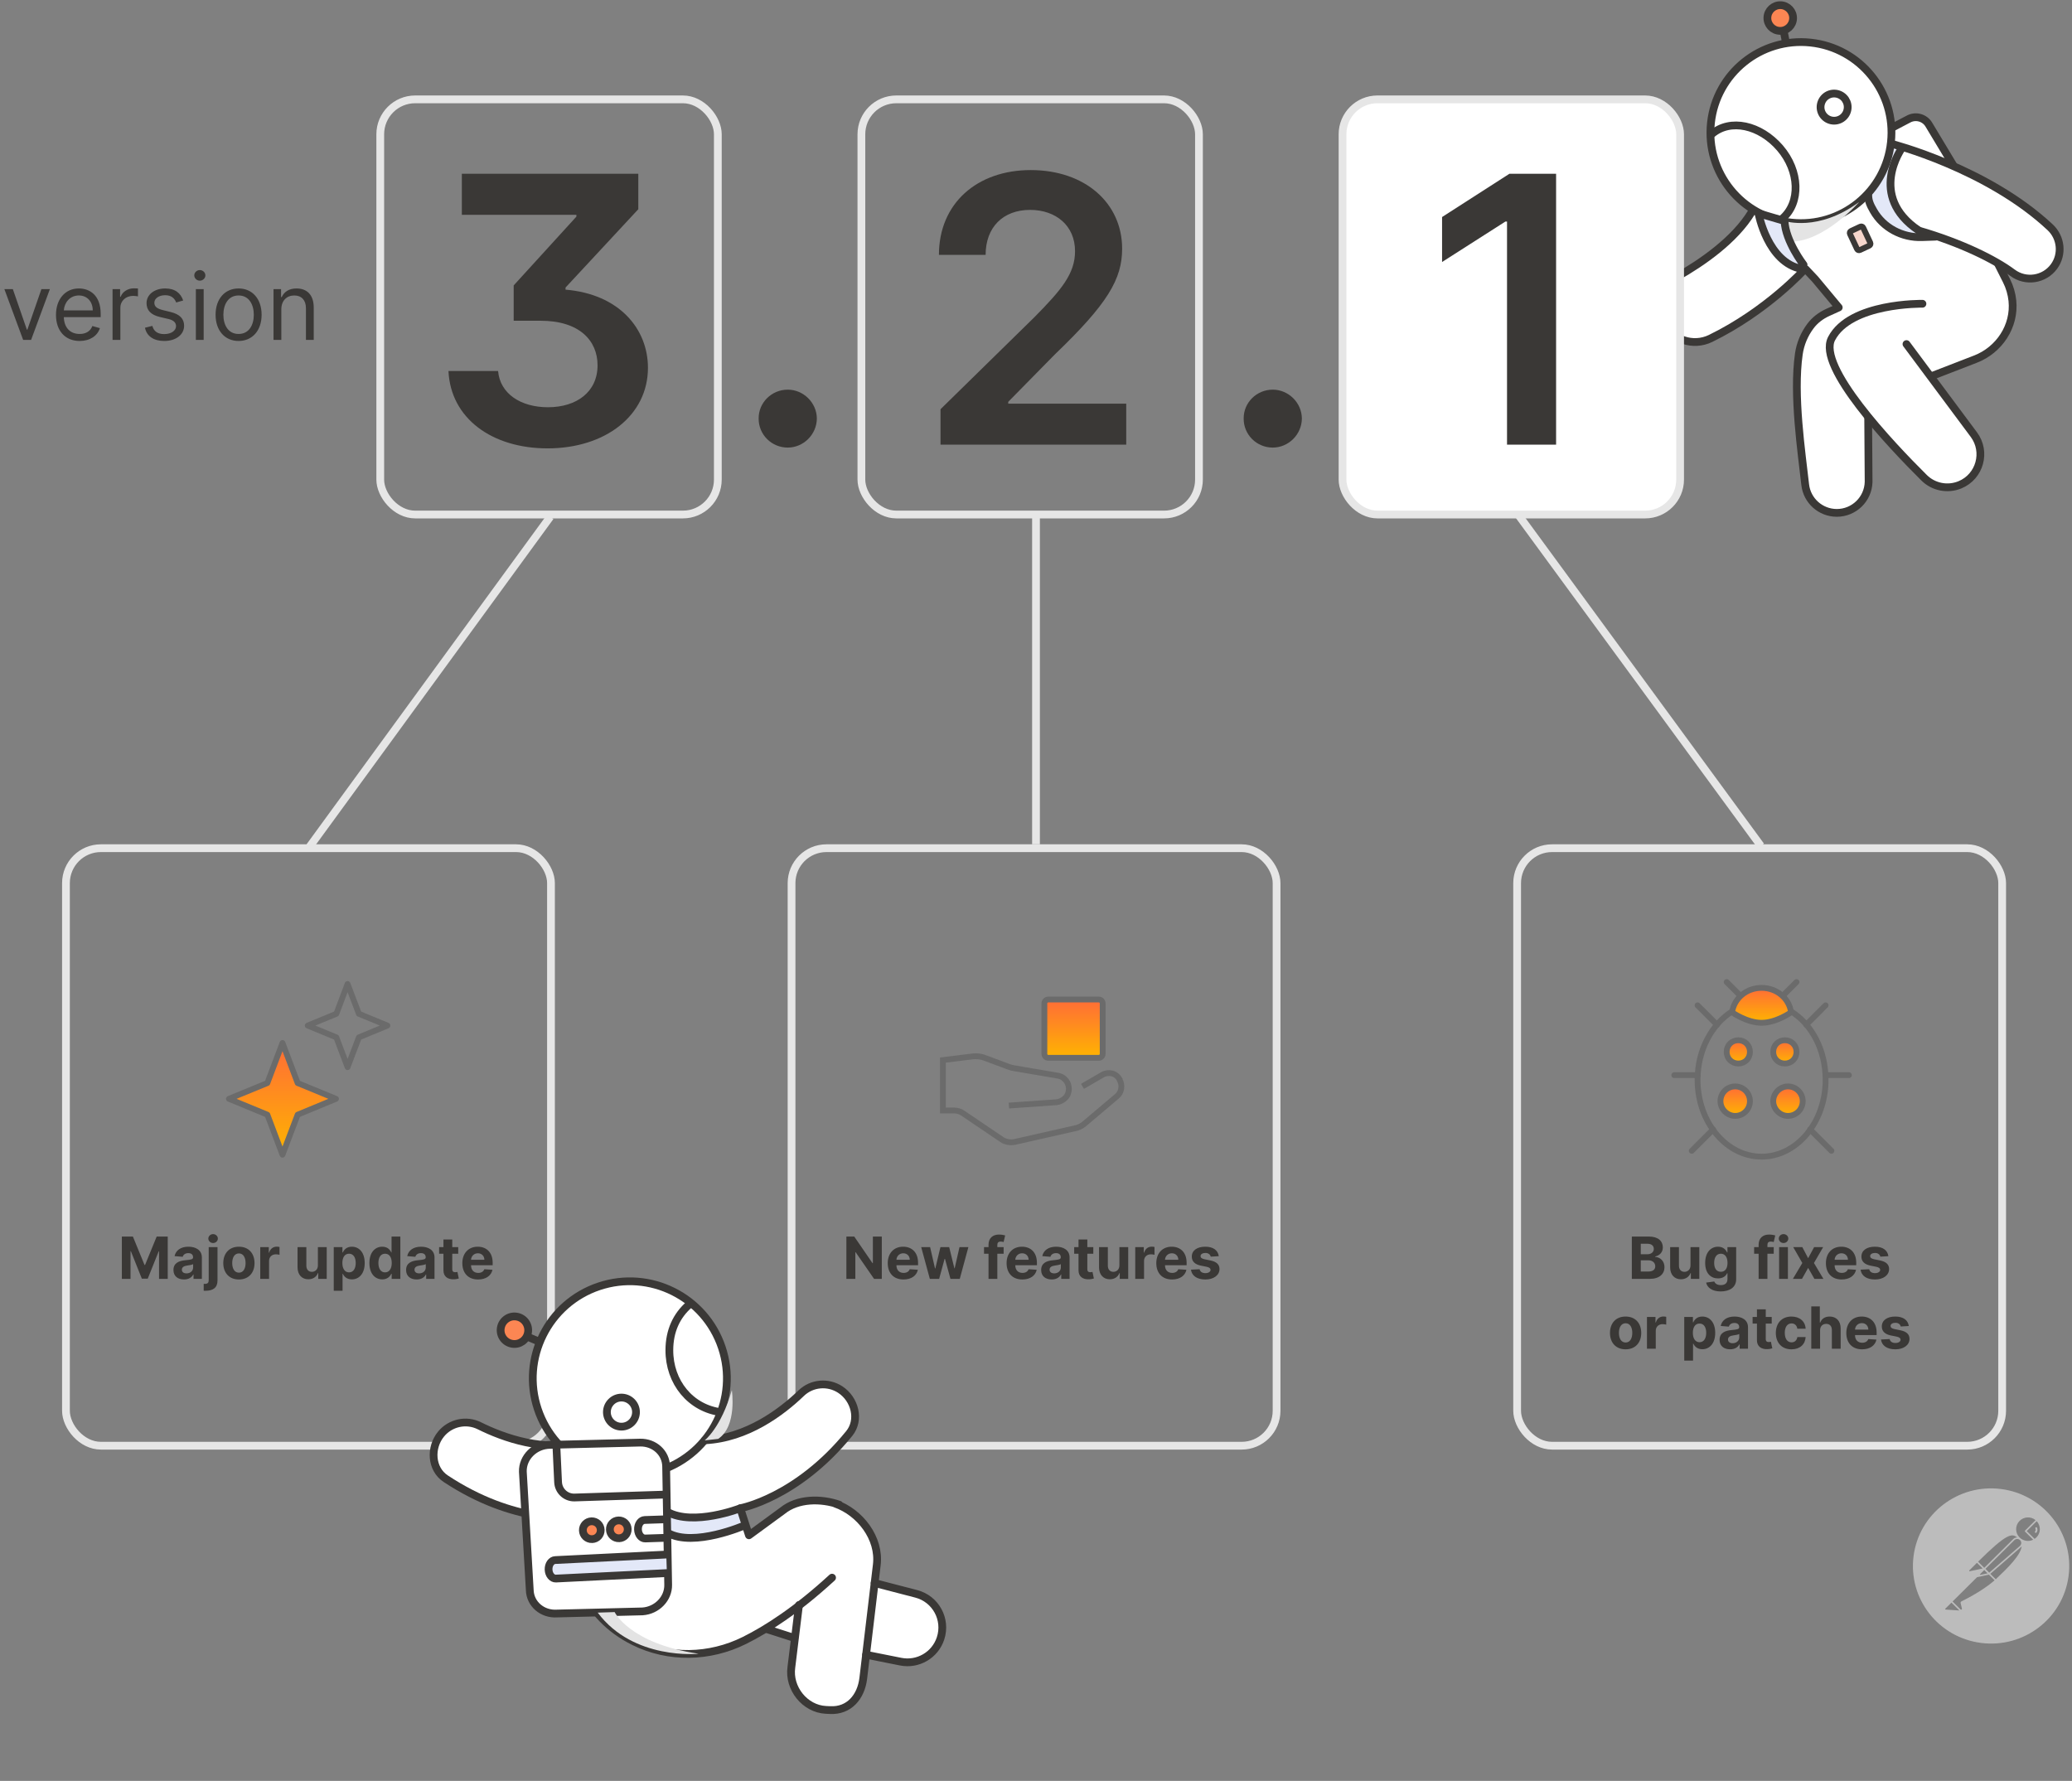 <svg width="534" height="459" viewBox="0 0 534 459" fill="none" xmlns="http://www.w3.org/2000/svg">
<rect x="0" y="0" width="534" height="459" fill="#808080" stroke="none"/>
<rect x="98" y="25.608" width="87" height="107" rx="9" stroke="#E6E6E6" stroke-width="2"/>
<rect x="222" y="25.608" width="87" height="107" rx="9" stroke="#E6E6E6" stroke-width="2"/>
<line x1="267" y1="132.608" x2="267" y2="217.608" stroke="#E6E6E6" stroke-width="2"/>
<line x1="141.808" y1="133.197" x2="79.808" y2="218.197" stroke="#E6E6E6" stroke-width="2"/>
<line x1="390.807" y1="132.017" x2="453.807" y2="218.017" stroke="#E6E6E6" stroke-width="2"/>
<rect x="391" y="218.608" width="125" height="154" rx="9" stroke="#E6E6E6" stroke-width="2"/>
<path d="M420.559 329.608V318.699H424.927C427.335 318.699 428.549 319.86 428.549 321.495C428.549 322.779 427.713 323.583 426.578 323.839V323.946C427.819 324.004 428.975 324.979 428.975 326.593C428.975 328.329 427.67 329.608 425.22 329.608H420.559ZM422.865 327.722H424.746C426.035 327.722 426.594 327.184 426.594 326.364C426.594 325.464 425.907 324.824 424.799 324.824H422.865V327.722ZM422.865 323.264H424.575C425.518 323.264 426.221 322.742 426.221 321.879C426.221 321.09 425.641 320.563 424.618 320.563H422.865V323.264ZM435.68 326.124V321.426H437.949V329.608H435.771V328.122H435.686C435.318 329.08 434.434 329.714 433.203 329.714C431.557 329.714 430.439 328.548 430.433 326.635V321.426H432.703V326.231C432.708 327.195 433.262 327.797 434.119 327.797C434.934 327.797 435.686 327.221 435.68 326.124ZM443.451 332.846C441.245 332.846 439.983 331.856 439.711 330.567L441.81 330.284C441.996 330.78 442.502 331.216 443.504 331.216C444.489 331.216 445.208 330.78 445.208 329.656V328.159H445.112C444.814 328.835 444.084 329.491 442.779 329.491C440.936 329.491 439.461 328.223 439.461 325.501C439.461 322.715 440.979 321.319 442.774 321.319C444.143 321.319 444.809 322.134 445.112 322.8H445.198V321.426H447.451V329.688C447.451 331.781 445.789 332.846 443.451 332.846ZM443.498 327.786C444.59 327.786 445.219 326.934 445.219 325.49C445.219 324.057 444.601 323.125 443.498 323.125C442.375 323.125 441.778 324.1 441.778 325.49C441.778 326.902 442.385 327.786 443.498 327.786ZM457.128 321.426V323.131H455.504V329.608H453.234V323.131H452.078V321.426H453.234V320.835C453.234 319.056 454.38 318.187 455.919 318.187C456.617 318.187 457.24 318.326 457.522 318.411L457.123 320.116C456.942 320.057 456.665 319.998 456.393 319.998C455.727 319.998 455.504 320.323 455.504 320.877V321.426H457.128ZM458.514 329.608V321.426H460.784V329.608H458.514ZM459.654 320.371C458.983 320.371 458.429 319.855 458.429 319.221C458.429 318.592 458.983 318.075 459.654 318.075C460.331 318.075 460.885 318.592 460.885 319.221C460.885 319.855 460.331 320.371 459.654 320.371ZM464.498 321.426L466 324.286L467.539 321.426H469.867L467.497 325.517L469.931 329.608H467.614L466 326.779L464.412 329.608H462.069L464.498 325.517L462.154 321.426H464.498ZM474.636 329.768C472.116 329.768 470.577 328.148 470.577 325.554C470.577 323.029 472.137 321.319 474.545 321.319C476.708 321.319 478.391 322.694 478.391 325.474V326.097H472.819V326.103C472.819 327.323 473.538 328.074 474.673 328.074C475.429 328.074 476.015 327.749 476.244 327.126L478.343 327.264C478.023 328.782 476.66 329.768 474.636 329.768ZM472.819 324.691H476.255C476.25 323.716 475.568 323.013 474.582 323.013C473.576 323.013 472.867 323.759 472.819 324.691ZM486.679 323.759L484.602 323.887C484.49 323.36 484.021 322.928 483.233 322.928C482.53 322.928 481.976 323.248 481.981 323.738C481.976 324.132 482.258 324.393 483.02 324.558L484.501 324.856C486.088 325.181 486.86 325.89 486.866 327.072C486.86 328.686 485.342 329.768 483.222 329.768C481.054 329.768 479.723 328.803 479.51 327.237L481.742 327.12C481.88 327.786 482.418 328.132 483.228 328.132C484.021 328.132 484.549 327.786 484.559 327.301C484.549 326.891 484.224 326.63 483.51 326.486L482.093 326.204C480.495 325.884 479.723 325.091 479.728 323.866C479.723 322.289 481.102 321.319 483.196 321.319C485.262 321.319 486.477 322.252 486.679 323.759ZM418.954 347.768C416.472 347.768 414.927 346.068 414.927 343.549C414.927 341.013 416.472 339.319 418.954 339.319C421.437 339.319 422.981 341.013 422.981 343.549C422.981 346.068 421.437 347.768 418.954 347.768ZM418.965 346.01C420.089 346.01 420.675 344.96 420.675 343.533C420.675 342.105 420.089 341.051 418.965 341.051C417.82 341.051 417.234 342.105 417.234 343.533C417.234 344.96 417.82 346.01 418.965 346.01ZM424.457 347.608V339.426H426.657V340.854H426.742C427.04 339.841 427.791 339.309 428.708 339.309C428.937 339.309 429.219 339.341 429.421 339.389V341.402C429.208 341.333 428.777 341.28 428.462 341.28C427.461 341.28 426.726 341.972 426.726 342.979V347.608H424.457ZM434.066 350.676V339.426H436.303V340.8H436.405C436.708 340.134 437.363 339.319 438.732 339.319C440.527 339.319 442.046 340.715 442.046 343.528C442.046 346.265 440.591 347.741 438.727 347.741C437.406 347.741 436.719 346.979 436.405 346.297H436.335V350.676H434.066ZM436.287 343.517C436.287 344.976 436.916 345.935 438.008 345.935C439.121 345.935 439.728 344.944 439.728 343.517C439.728 342.1 439.132 341.125 438.008 341.125C436.905 341.125 436.287 342.057 436.287 343.517ZM445.891 347.762C444.331 347.762 443.175 346.942 443.175 345.323C443.175 343.496 444.629 342.952 446.248 342.803C447.671 342.665 448.23 342.595 448.23 342.068V342.036C448.23 341.365 447.788 340.976 447.015 340.976C446.2 340.976 445.716 341.376 445.561 341.919L443.462 341.748C443.777 340.257 445.066 339.319 447.026 339.319C448.848 339.319 450.499 340.14 450.499 342.089V347.608H448.347V346.473H448.283C447.884 347.235 447.101 347.762 445.891 347.762ZM446.541 346.196C447.537 346.196 448.246 345.541 448.246 344.683V343.815C447.974 343.996 447.165 344.113 446.669 344.183C445.87 344.295 445.343 344.609 445.343 345.248C445.343 345.871 445.844 346.196 446.541 346.196ZM456.611 339.426V341.131H455.072V345.094C455.072 345.722 455.386 345.893 455.839 345.893C456.052 345.893 456.292 345.839 456.404 345.818L456.761 347.507C456.532 347.581 456.116 347.698 455.53 347.72C453.884 347.789 452.792 346.995 452.803 345.392V341.131H451.684V339.426H452.803V337.466H455.072V339.426H456.611ZM461.698 347.768C459.179 347.768 457.671 346.036 457.671 343.549C457.671 341.04 459.206 339.319 461.688 339.319C463.824 339.319 465.257 340.561 465.353 342.452H463.211C463.089 341.637 462.556 341.088 461.725 341.088C460.67 341.088 459.978 341.972 459.978 343.517C459.978 345.083 460.665 345.972 461.725 345.972C462.503 345.972 463.078 345.482 463.211 344.609H465.353C465.246 346.489 463.877 347.768 461.698 347.768ZM469.075 342.878V347.608H466.805V336.699H469.011V340.87H469.107C469.479 339.905 470.31 339.319 471.552 339.319C473.256 339.319 474.385 340.481 474.38 342.398V347.608H472.111V342.803C472.116 341.796 471.573 341.205 470.651 341.205C469.724 341.205 469.08 341.823 469.075 342.878ZM479.894 347.768C477.375 347.768 475.836 346.148 475.836 343.554C475.836 341.029 477.396 339.319 479.804 339.319C481.967 339.319 483.65 340.694 483.65 343.474V344.097H478.078V344.103C478.078 345.323 478.797 346.074 479.932 346.074C480.688 346.074 481.274 345.749 481.503 345.126L483.602 345.264C483.282 346.782 481.919 347.768 479.894 347.768ZM478.078 342.691H481.514C481.508 341.716 480.827 341.013 479.841 341.013C478.834 341.013 478.126 341.759 478.078 342.691ZM491.938 341.759L489.861 341.887C489.749 341.36 489.28 340.928 488.492 340.928C487.789 340.928 487.235 341.248 487.24 341.738C487.235 342.132 487.517 342.393 488.279 342.558L489.76 342.856C491.347 343.181 492.119 343.89 492.125 345.072C492.119 346.686 490.601 347.768 488.481 347.768C486.313 347.768 484.981 346.803 484.768 345.237L487 345.12C487.139 345.786 487.677 346.132 488.486 346.132C489.28 346.132 489.807 345.786 489.818 345.301C489.807 344.891 489.483 344.63 488.769 344.486L487.352 344.204C485.754 343.884 484.981 343.091 484.987 341.866C484.981 340.289 486.361 339.319 488.455 339.319C490.521 339.319 491.736 340.252 491.938 341.759Z" fill="#3A3836"/>
<path d="M431.5 277.108H437.5" stroke="#6B6B6B" stroke-width="1.5" stroke-linecap="round" stroke-linejoin="round"/>
<path d="M437.5 259.108L442.5 264.108" stroke="#6B6B6B" stroke-width="1.5" stroke-linecap="round" stroke-linejoin="round"/>
<path d="M470.5 259.108L465.5 264.108" stroke="#6B6B6B" stroke-width="1.5" stroke-linecap="round" stroke-linejoin="round"/>
<path d="M436 296.608L441.5 291.108" stroke="#6B6B6B" stroke-width="1.5" stroke-linecap="round" stroke-linejoin="round"/>
<path d="M472 296.608L466.5 291.108" stroke="#6B6B6B" stroke-width="1.5" stroke-linecap="round" stroke-linejoin="round"/>
<path d="M470.5 277.108H476.5" stroke="#6B6B6B" stroke-width="1.5" stroke-linecap="round" stroke-linejoin="round"/>
<path d="M448.6 256.708L445 253.108" stroke="#6B6B6B" stroke-width="1.5" stroke-linecap="round" stroke-linejoin="round"/>
<path d="M459.4 256.708L463 253.108" stroke="#6B6B6B" stroke-width="1.5" stroke-linecap="round" stroke-linejoin="round"/>
<path d="M461.5 260.608C466.9 263.908 470.5 270.608 470.5 278.308C470.5 289.208 463.1 298.108 454 298.108C444.9 298.108 437.5 289.208 437.5 278.308C437.5 270.608 441.2 263.908 446.5 260.608" stroke="#6B6B6B" stroke-width="1.5" stroke-linecap="round" stroke-linejoin="round"/>
<path d="M448 274.108C449.7 274.108 451 272.808 451 271.108C451 269.408 449.7 268.108 448 268.108C446.3 268.108 445 269.408 445 271.108C445 272.808 446.3 274.108 448 274.108Z" fill="url(#paint0_linear_274_2422)" stroke="#6B6B6B" stroke-width="1.5" stroke-linecap="round" stroke-linejoin="round"/>
<path d="M460 274.108C461.7 274.108 463 272.808 463 271.108C463 269.408 461.7 268.108 460 268.108C458.3 268.108 457 269.408 457 271.108C457 272.808 458.3 274.108 460 274.108Z" fill="url(#paint1_linear_274_2422)" stroke="#6B6B6B" stroke-width="1.5" stroke-linecap="round" stroke-linejoin="round"/>
<path d="M447.2 287.608C449.3 287.608 451 285.908 451 283.808C451 281.708 449.3 280.008 447.2 280.008C445.1 280.008 443.4 281.708 443.4 283.808C443.4 285.908 445.2 287.608 447.2 287.608Z" fill="url(#paint2_linear_274_2422)" stroke="#6B6B6B" stroke-width="1.5" stroke-linecap="round" stroke-linejoin="round"/>
<path d="M460.8 287.608C462.9 287.608 464.6 285.908 464.6 283.808C464.6 281.708 462.9 280.008 460.8 280.008C458.7 280.008 457 281.808 457 283.808C457 285.808 458.7 287.608 460.8 287.608Z" fill="url(#paint3_linear_274_2422)" stroke="#6B6B6B" stroke-width="1.5" stroke-linecap="round" stroke-linejoin="round"/>
<path d="M454 254.608C450.1 254.608 446.9 257.308 446.4 260.908C446.4 260.908 450.2 263.608 454 263.608C457.8 263.608 461.6 260.908 461.6 260.908C461.1 257.308 457.9 254.608 454 254.608Z" fill="url(#paint4_linear_274_2422)" stroke="#6B6B6B" stroke-width="1.5" stroke-linecap="round" stroke-linejoin="round"/>
<rect x="17" y="218.608" width="125" height="154" rx="9" stroke="#E6E6E6" stroke-width="2"/>
<path d="M31.403 318.699H34.248L37.252 326.028H37.38L40.384 318.699H43.228V329.608H40.991V322.507H40.901L38.078 329.555H36.554L33.731 322.481H33.64V329.608H31.403V318.699ZM47.419 329.762C45.859 329.762 44.703 328.942 44.703 327.323C44.703 325.496 46.157 324.952 47.776 324.803C49.198 324.665 49.758 324.595 49.758 324.068V324.036C49.758 323.365 49.316 322.976 48.543 322.976C47.728 322.976 47.243 323.376 47.089 323.919L44.99 323.748C45.305 322.257 46.594 321.319 48.554 321.319C50.376 321.319 52.027 322.14 52.027 324.089V329.608H49.875V328.473H49.811C49.411 329.235 48.629 329.762 47.419 329.762ZM48.069 328.196C49.065 328.196 49.774 327.541 49.774 326.683V325.815C49.502 325.996 48.692 326.113 48.197 326.183C47.398 326.295 46.871 326.609 46.871 327.248C46.871 327.871 47.371 328.196 48.069 328.196ZM53.787 321.426H56.057V330.013C56.057 331.909 54.885 332.676 52.956 332.676C52.797 332.676 52.663 332.671 52.498 332.665V330.892C52.615 330.902 52.701 330.902 52.797 330.902C53.526 330.902 53.787 330.593 53.787 329.975V321.426ZM54.917 320.371C54.245 320.371 53.691 319.855 53.691 319.221C53.691 318.592 54.245 318.075 54.917 318.075C55.593 318.075 56.147 318.592 56.147 319.221C56.147 319.855 55.593 320.371 54.917 320.371ZM61.571 329.768C59.089 329.768 57.544 328.068 57.544 325.549C57.544 323.013 59.089 321.319 61.571 321.319C64.053 321.319 65.598 323.013 65.598 325.549C65.598 328.068 64.053 329.768 61.571 329.768ZM61.582 328.01C62.706 328.01 63.291 326.96 63.291 325.533C63.291 324.105 62.706 323.051 61.582 323.051C60.436 323.051 59.85 324.105 59.85 325.533C59.85 326.96 60.436 328.01 61.582 328.01ZM67.073 329.608V321.426H69.273V322.854H69.359C69.657 321.841 70.408 321.309 71.324 321.309C71.553 321.309 71.836 321.341 72.038 321.389V323.402C71.825 323.333 71.394 323.28 71.079 323.28C70.078 323.28 69.343 323.972 69.343 324.979V329.608H67.073ZM81.93 326.124V321.426H84.199V329.608H82.02V328.122H81.935C81.567 329.08 80.683 329.714 79.453 329.714C77.807 329.714 76.688 328.548 76.683 326.635V321.426H78.952V326.231C78.957 327.195 79.511 327.797 80.369 327.797C81.184 327.797 81.935 327.221 81.93 326.124ZM86.014 332.676V321.426H88.251V322.8H88.352C88.656 322.134 89.311 321.319 90.68 321.319C92.475 321.319 93.993 322.715 93.993 325.528C93.993 328.265 92.539 329.741 90.675 329.741C89.354 329.741 88.667 328.979 88.352 328.297H88.283V332.676H86.014ZM88.235 325.517C88.235 326.976 88.864 327.935 89.956 327.935C91.069 327.935 91.676 326.944 91.676 325.517C91.676 324.1 91.08 323.125 89.956 323.125C88.853 323.125 88.235 324.057 88.235 325.517ZM98.521 329.741C96.657 329.741 95.203 328.265 95.203 325.528C95.203 322.715 96.721 321.319 98.516 321.319C99.885 321.319 100.54 322.134 100.843 322.8H100.913V318.699H103.177V329.608H100.939V328.297H100.843C100.529 328.979 99.842 329.741 98.521 329.741ZM99.24 327.935C100.332 327.935 100.961 326.976 100.961 325.517C100.961 324.057 100.343 323.125 99.24 323.125C98.116 323.125 97.52 324.1 97.52 325.517C97.52 326.944 98.127 327.935 99.24 327.935ZM107.375 329.762C105.815 329.762 104.659 328.942 104.659 327.323C104.659 325.496 106.113 324.952 107.732 324.803C109.154 324.665 109.714 324.595 109.714 324.068V324.036C109.714 323.365 109.272 322.976 108.499 322.976C107.684 322.976 107.2 323.376 107.045 323.919L104.946 323.748C105.261 322.257 106.55 321.319 108.51 321.319C110.332 321.319 111.983 322.14 111.983 324.089V329.608H109.831V328.473H109.767C109.368 329.235 108.585 329.762 107.375 329.762ZM108.025 328.196C109.021 328.196 109.73 327.541 109.73 326.683V325.815C109.458 325.996 108.648 326.113 108.153 326.183C107.354 326.295 106.827 326.609 106.827 327.248C106.827 327.871 107.327 328.196 108.025 328.196ZM118.095 321.426V323.131H116.556V327.094C116.556 327.722 116.87 327.893 117.323 327.893C117.536 327.893 117.776 327.839 117.888 327.818L118.244 329.507C118.015 329.581 117.6 329.698 117.014 329.72C115.368 329.789 114.276 328.995 114.287 327.392V323.131H113.168V321.426H114.287V319.466H116.556V321.426H118.095ZM123.214 329.768C120.695 329.768 119.155 328.148 119.155 325.554C119.155 323.029 120.716 321.319 123.124 321.319C125.286 321.319 126.97 322.694 126.97 325.474V326.097H121.398V326.103C121.398 327.323 122.117 328.074 123.252 328.074C124.008 328.074 124.594 327.749 124.823 327.126L126.922 327.264C126.602 328.782 125.238 329.768 123.214 329.768ZM121.398 324.691H124.834C124.828 323.716 124.146 323.013 123.161 323.013C122.154 323.013 121.446 323.759 121.398 324.691Z" fill="#3A3836"/>
<path d="M92.496 261.294L99.847 264.324L92.496 267.365L89.577 275.04L86.681 267.365L79.307 264.324L86.681 261.294L89.577 253.608L92.496 261.294Z" stroke="#6B6B6B" stroke-width="1.5" stroke-linecap="round" stroke-linejoin="round"/>
<path d="M76.711 279.139L86.592 283.205L76.711 287.293L72.802 297.608L68.903 287.293L59 283.205L68.903 279.139L72.802 268.813L76.711 279.139Z" fill="url(#paint5_linear_274_2422)" stroke="#6B6B6B" stroke-width="1.5" stroke-linecap="round" stroke-linejoin="round"/>
<path d="M444.126 63.607L451.652 54.354L466.287 67.986L461.725 73.03L455.069 78.856L446.37 84.966L437.44 88.538L432.078 86.96L428.134 81.51L428.328 74.994L433.333 70.5L444.126 63.607Z" fill="white"/>
<path d="M465.045 69.461C465.045 69.461 455.413 80.136 440.841 87.231C436.351 89.413 430.935 87.599 428.722 83.119C426.612 78.838 428.169 73.626 432.327 71.268C438.548 67.731 447.048 61.931 451.447 54.659" stroke="#3A3836" stroke-width="2" stroke-linecap="round" stroke-linejoin="round"/>
<path d="M503.386 42.57L497.101 32.113C496.009 30.287 493.651 29.673 491.799 30.722L483.606 35.016" fill="white"/>
<path d="M503.386 42.57L497.101 32.113C496.009 30.287 493.651 29.673 491.799 30.722L483.606 35.016" stroke="#3A3836" stroke-width="2" stroke-linecap="round" stroke-linejoin="round"/>
<path d="M487.377 37.088L503.159 42.616C503.159 42.616 521.168 50.272 527.793 58.301C527.793 58.301 532.998 61.733 529.247 68.604C525.496 75.474 517.336 69.574 517.336 69.574L514.583 67.48C514.583 67.48 522.37 76.87 517.504 84.104C512.638 91.338 510.855 91.741 505.735 93.819C501.856 95.396 497.161 96.795 497.161 96.795L509.113 112.665C509.113 112.665 513.562 119.315 506.53 124.507C499.5 129.69 492.955 120.07 492.955 120.07L481.753 107.912L481.573 125.884C481.573 125.884 480.258 133.397 470.832 131.726C470.832 131.726 464.459 130.663 464.865 122.43C465.262 114.196 462.03 103.029 463.129 97.163C463.129 97.163 462.418 87.342 468.52 82L472.96 78.381L463.504 67.203C463.504 67.203 456.761 56.516 452.312 54.945" fill="white"/>
<path d="M440.839 36.482C440.839 36.482 439.036 23.326 450.391 15.407C461.746 7.489 472.742 12.726 472.742 12.726C472.742 12.726 484.497 16.697 486.954 29.561L487.587 32.867" fill="white"/>
<path d="M481.109 49.925C481.109 49.925 481.042 61.755 497.877 60.999C497.877 60.999 479.971 55.395 490.085 37.911L487.454 36.845C487.454 36.845 484.74 48.03 481.109 49.925Z" fill="#E3E8F8"/>
<path d="M461.667 57.372C474.479 58.741 485.975 49.464 487.343 36.652C488.712 23.84 479.435 12.345 466.623 10.976C453.811 9.608 442.316 18.884 440.947 31.696C439.579 44.508 448.855 56.004 461.667 57.372Z" fill="white" stroke="#3A3836" stroke-width="2" stroke-linecap="round" stroke-linejoin="round"/>
<path d="M475.926 28.956C475.183 30.737 473.141 31.585 471.35 30.841C469.569 30.097 468.721 28.056 469.466 26.265C470.21 24.474 472.251 23.636 474.042 24.38C475.823 25.123 476.671 27.165 475.926 28.956Z" stroke="#3A3836" stroke-width="2" stroke-linecap="round" stroke-linejoin="round"/>
<path d="M462.116 4.783C462.041 6.615 460.492 8.028 458.67 7.954C456.837 7.879 455.424 6.33 455.498 4.508C455.572 2.686 457.122 1.262 458.944 1.336C460.767 1.41 462.19 2.96 462.116 4.783Z" fill="#FC8653" stroke="#3A3836" stroke-width="2" stroke-miterlimit="10"/>
<path d="M459.667 7.84L460.324 11.198" stroke="#3A3836" stroke-width="2" stroke-miterlimit="10"/>
<path d="M487.432 37.054C487.432 37.054 512.076 43.317 528.376 58.585C531.191 61.229 531.647 65.531 529.382 68.659C526.893 72.094 522.077 72.836 518.677 70.301C514.114 66.887 505.374 62.564 494.525 59.434" stroke="#3A3836" stroke-width="2" stroke-linecap="round" stroke-linejoin="round"/>
<path d="M490.193 38.123C490.193 38.123 481.222 50.46 494.46 59.377" stroke="#3A3836" stroke-width="2" stroke-linecap="round" stroke-linejoin="round"/>
<path d="M498.832 61L495.34 61.12C490.242 61.3 485.357 58.736 482.833 54.303C482.02 52.879 481.483 51.785 481.486 50.247" stroke="#3A3836" stroke-width="2" stroke-linecap="round" stroke-linejoin="round"/>
<path d="M459.484 57.19C459.484 57.19 459.626 61.609 465.422 69.389" stroke="#3A3836" stroke-width="0.92" stroke-linecap="round" stroke-linejoin="round"/>
<path d="M454.421 55.542C454.421 55.542 455.76 66.637 465.056 69.34" stroke="#3A3836" stroke-width="0.92" stroke-linecap="round" stroke-linejoin="round"/>
<path d="M459.354 56.341C464.128 52.225 463.852 44.079 458.743 38.143C453.625 32.206 445.938 30.449 441.154 34.565" stroke="#3A3836" stroke-width="2" stroke-linecap="round" stroke-linejoin="round"/>
<path d="M479.334 64.446L481.752 63.314C482.027 63.185 482.146 62.857 482.017 62.582L480.188 58.679C480.059 58.404 479.732 58.286 479.457 58.415L477.039 59.547C476.764 59.676 476.645 60.004 476.774 60.279L478.603 64.182C478.732 64.457 479.059 64.575 479.334 64.446Z" fill="#F6D6CC" stroke="#3A3836" stroke-width="1.5" stroke-linecap="round" stroke-linejoin="round"/>
<g style="mix-blend-mode:multiply">
<path d="M479.162 52.05C479.162 52.05 470.178 62.334 461.392 62.301C461.392 62.301 459.059 59.286 459.795 56.821C459.857 56.616 459.801 57.143 459.902 56.953C459.902 56.953 468.612 59.864 479.162 52.05Z" fill="#E4E4E4"/>
</g>
<path d="M465.401 69.397L467.813 71.958L473.883 79.244L471.062 80.521C469.307 81.319 467.732 82.509 466.581 84.055C465.021 86.141 463.984 88.595 463.603 91.219C462.081 101.798 464.33 116.711 465.237 124.883C465.689 129.035 469.195 132.175 473.367 132.188C477.821 132.201 481.469 128.649 481.582 124.196L481.469 107.56" stroke="#3A3836" stroke-width="2" stroke-linecap="round" stroke-linejoin="round"/>
<path d="M495.457 78.29C495.457 78.29 476.835 77.98 472.029 87.282C468.29 94.516 487.257 114.574 495.877 123.128C498.304 125.539 501.958 126.262 505.126 124.951C510.25 122.833 512.017 116.454 508.701 112.007L491.34 88.681" stroke="#3A3836" stroke-width="2" stroke-linecap="round" stroke-linejoin="round"/>
<path d="M453.204 54.98C453.204 54.98 455.533 67.729 464.374 69.317L464.821 68.239C464.821 68.239 460.156 62.199 459.912 56.954L453.204 54.98Z" fill="#E3E8F8" stroke="#3A3836" stroke-width="2" stroke-linecap="round" stroke-linejoin="round"/>
<path d="M515.013 68.16L517.105 72.305C517.952 73.975 518.457 75.748 518.64 77.518C519.308 84.066 515.244 90.199 509.097 92.569L498.04 96.849" stroke="#3A3836" stroke-width="2" stroke-linecap="round" stroke-linejoin="round"/>
<rect x="346" y="25.608" width="87" height="107" rx="9" fill="white" stroke="#E6E6E6" stroke-width="2"/>
<path d="M12.854 74.517L8.013 87.608H5.968L1.127 74.517H3.309L6.922 84.949H7.059L10.672 74.517H12.854ZM20.529 87.88C16.745 87.88 14.427 85.187 14.427 81.165C14.427 77.142 16.779 74.346 20.324 74.346C23.052 74.346 25.949 76.017 25.949 80.892V81.744H16.446C16.54 84.548 18.168 86.074 20.529 86.074C22.105 86.074 23.29 85.392 23.802 84.028L25.745 84.574C25.131 86.551 23.188 87.88 20.529 87.88ZM16.446 80.005H23.904C23.904 77.79 22.506 76.153 20.324 76.153C18.023 76.153 16.583 77.969 16.446 80.005ZM29.009 87.608V74.517H30.952V76.494H31.088C31.566 75.199 32.929 74.312 34.498 74.312C34.796 74.312 35.324 74.329 35.554 74.346V76.392C35.418 76.358 34.864 76.255 34.327 76.255C32.418 76.255 31.02 77.551 31.02 79.324V87.608H29.009ZM47.211 77.449L45.404 77.96C45.055 77.057 44.331 76.085 42.575 76.085C40.973 76.085 39.779 76.903 39.779 78.028C39.779 79.034 40.478 79.554 42.029 79.937L43.973 80.415C46.308 80.986 47.45 82.136 47.45 83.96C47.45 86.219 45.379 87.88 42.336 87.88C39.66 87.88 37.828 86.696 37.359 84.471L39.268 83.994C39.626 85.4 40.657 86.108 42.302 86.108C44.177 86.108 45.37 85.187 45.37 84.062C45.37 83.159 44.748 82.528 43.427 82.221L41.245 81.71C38.842 81.148 37.768 79.937 37.768 78.13C37.768 75.915 39.814 74.346 42.575 74.346C45.166 74.346 46.581 75.591 47.211 77.449ZM50.478 87.608V74.517H52.489V87.608H50.478ZM51.5 72.335C50.716 72.335 50.069 71.721 50.069 70.971C50.069 70.221 50.716 69.608 51.5 69.608C52.284 69.608 52.932 70.221 52.932 70.971C52.932 71.721 52.284 72.335 51.5 72.335ZM61.491 87.88C57.946 87.88 55.559 85.187 55.559 81.13C55.559 77.04 57.946 74.346 61.491 74.346C65.037 74.346 67.423 77.04 67.423 81.13C67.423 85.187 65.037 87.88 61.491 87.88ZM61.491 86.074C64.184 86.074 65.412 83.755 65.412 81.13C65.412 78.505 64.184 76.153 61.491 76.153C58.798 76.153 57.571 78.505 57.571 81.13C57.571 83.755 58.798 86.074 61.491 86.074ZM72.505 79.733V87.608H70.493V74.517H72.436V76.562H72.607C73.221 75.233 74.448 74.346 76.425 74.346C79.076 74.346 80.857 75.949 80.857 79.29V87.608H78.846V79.426C78.846 77.372 77.712 76.153 75.846 76.153C73.919 76.153 72.505 77.449 72.505 79.733Z" fill="#3A3836"/>
<path d="M115.582 95.619H128.366C128.878 101.517 134.264 104.96 141.219 104.96C148.616 104.96 154.003 101.006 154.003 94.153C154.003 87.812 149.366 82.665 139.31 82.665H132.389V73.562L148.548 55.835V55.358H119.026V44.79H164.503V53.926L145.753 74.108V74.653C159.594 75.812 166.991 84.744 166.991 94.801C166.991 107.04 156.048 115.562 141.116 115.562C126.764 115.562 116.128 107.79 115.582 95.619Z" fill="#3A3836"/>
<path d="M242.392 114.608V105.471L266.631 81.71C273.517 74.721 277.062 70.562 277.062 64.733C277.062 58.153 272.119 54.096 265.472 54.096C258.517 54.096 254.017 58.562 254.017 65.687H241.983C241.983 52.426 251.801 43.835 265.642 43.835C279.688 43.835 289.199 52.392 289.199 64.085C289.199 71.96 285.449 78.301 271.881 91.324L259.847 103.562V104.04H290.256V114.608H242.392Z" fill="#3A3836"/>
<path d="M401.04 44.79V114.608H388.392V57.096H387.983L371.653 67.528V55.937L389.006 44.79H401.04Z" fill="#3A3836"/>
<path d="M203.021 115.358C198.862 115.358 195.487 112.017 195.521 107.858C195.487 103.767 198.862 100.426 203.021 100.426C207.044 100.426 210.487 103.767 210.521 107.858C210.487 112.017 207.044 115.358 203.021 115.358Z" fill="#3A3836"/>
<path d="M328.021 115.358C323.862 115.358 320.487 112.017 320.521 107.858C320.487 103.767 323.862 100.426 328.021 100.426C332.044 100.426 335.487 103.767 335.521 107.858C335.487 112.017 332.044 115.358 328.021 115.358Z" fill="#3A3836"/>
<rect x="204" y="218.608" width="125" height="154" rx="9" stroke="#E6E6E6" stroke-width="2"/>
<path d="M227.257 318.699V329.608H225.265L220.519 322.742H220.439V329.608H218.132V318.699H220.156L224.865 325.559H224.961V318.699H227.257ZM232.849 329.768C230.329 329.768 228.79 328.148 228.79 325.554C228.79 323.029 230.35 321.319 232.758 321.319C234.921 321.319 236.604 322.694 236.604 325.474V326.097H231.032V326.103C231.032 327.323 231.751 328.074 232.886 328.074C233.642 328.074 234.228 327.749 234.457 327.126L236.556 327.264C236.236 328.782 234.873 329.768 232.849 329.768ZM231.032 324.691H234.468C234.463 323.716 233.781 323.013 232.795 323.013C231.789 323.013 231.08 323.759 231.032 324.691ZM239.64 329.608L237.414 321.426H239.709L240.977 326.923H241.052L242.373 321.426H244.626L245.968 326.891H246.038L247.284 321.426H249.574L247.353 329.608H244.951L243.545 324.462H243.443L242.037 329.608H239.64ZM258.656 321.426V323.131H257.032V329.608H254.763V323.131H253.607V321.426H254.763V320.835C254.763 319.056 255.908 318.187 257.447 318.187C258.145 318.187 258.768 318.326 259.051 318.411L258.651 320.116C258.47 320.057 258.193 319.998 257.921 319.998C257.256 319.998 257.032 320.323 257.032 320.877V321.426H258.656ZM263.478 329.768C260.959 329.768 259.42 328.148 259.42 325.554C259.42 323.029 260.98 321.319 263.388 321.319C265.551 321.319 267.234 322.694 267.234 325.474V326.097H261.662V326.103C261.662 327.323 262.381 328.074 263.516 328.074C264.272 328.074 264.858 327.749 265.087 327.126L267.186 327.264C266.866 328.782 265.503 329.768 263.478 329.768ZM261.662 324.691H265.098C265.092 323.716 264.411 323.013 263.425 323.013C262.418 323.013 261.71 323.759 261.662 324.691ZM271.048 329.762C269.487 329.762 268.331 328.942 268.331 327.323C268.331 325.496 269.785 324.952 271.405 324.803C272.827 324.665 273.386 324.595 273.386 324.068V324.036C273.386 323.365 272.944 322.976 272.172 322.976C271.357 322.976 270.872 323.376 270.717 323.919L268.619 323.748C268.933 322.257 270.222 321.319 272.182 321.319C274.004 321.319 275.655 322.14 275.655 324.089V329.608H273.503V328.473H273.439C273.04 329.235 272.257 329.762 271.048 329.762ZM271.698 328.196C272.694 328.196 273.402 327.541 273.402 326.683V325.815C273.13 325.996 272.321 326.113 271.825 326.183C271.026 326.295 270.499 326.609 270.499 327.248C270.499 327.871 271 328.196 271.698 328.196ZM281.768 321.426V323.131H280.228V327.094C280.228 327.722 280.543 327.893 280.995 327.893C281.208 327.893 281.448 327.839 281.56 327.818L281.917 329.507C281.688 329.581 281.272 329.698 280.686 329.72C279.04 329.789 277.948 328.995 277.959 327.392V323.131H276.841V321.426H277.959V319.466H280.228V321.426H281.768ZM288.493 326.124V321.426H290.762V329.608H288.583V328.122H288.498C288.13 329.08 287.246 329.714 286.016 329.714C284.37 329.714 283.251 328.548 283.246 326.635V321.426H285.515V326.231C285.52 327.195 286.074 327.797 286.932 327.797C287.747 327.797 288.498 327.221 288.493 326.124ZM292.577 329.608V321.426H294.777V322.854H294.862C295.16 321.841 295.911 321.309 296.828 321.309C297.057 321.309 297.339 321.341 297.541 321.389V323.402C297.328 323.333 296.897 323.28 296.583 323.28C295.581 323.28 294.846 323.972 294.846 324.979V329.608H292.577ZM302.062 329.768C299.543 329.768 298.004 328.148 298.004 325.554C298.004 323.029 299.564 321.319 301.972 321.319C304.135 321.319 305.818 322.694 305.818 325.474V326.097H300.246V326.103C300.246 327.323 300.965 328.074 302.1 328.074C302.856 328.074 303.442 327.749 303.671 327.126L305.77 327.264C305.45 328.782 304.087 329.768 302.062 329.768ZM300.246 324.691H303.682C303.676 323.716 302.995 323.013 302.009 323.013C301.002 323.013 300.294 323.759 300.246 324.691ZM314.106 323.759L312.029 323.887C311.917 323.36 311.448 322.928 310.66 322.928C309.957 322.928 309.403 323.248 309.408 323.738C309.403 324.132 309.685 324.393 310.447 324.558L311.928 324.856C313.515 325.181 314.287 325.89 314.293 327.072C314.287 328.686 312.769 329.768 310.649 329.768C308.481 329.768 307.149 328.803 306.936 327.237L309.168 327.12C309.307 327.786 309.845 328.132 310.654 328.132C311.448 328.132 311.975 327.786 311.986 327.301C311.975 326.891 311.651 326.63 310.937 326.486L309.52 326.204C307.922 325.884 307.149 325.091 307.155 323.866C307.149 322.289 308.529 321.319 310.622 321.319C312.689 321.319 313.904 322.252 314.106 323.759Z" fill="#3A3836"/>
<path d="M279.629 279.615L284.195 276.977C284.905 276.571 285.818 276.47 286.63 276.673C287.441 276.876 288.152 277.485 288.558 278.195V278.296C288.963 279.007 289.065 279.818 288.963 280.529C288.862 281.34 288.456 282.051 287.847 282.558L279.324 289.762C278.817 290.168 278.208 290.472 277.599 290.675L261.467 294.328C260.959 294.429 260.35 294.429 259.742 294.328C259.234 294.226 258.626 294.023 258.22 293.719L248.175 286.921C247.464 286.414 246.653 286.211 245.841 286.211H243V273.223L250.407 272.31C251.726 272.107 253.045 272.31 254.263 272.817L259.945 274.948C260.452 275.151 260.959 275.252 261.568 275.354L272.323 277.18C273.135 277.282 273.947 277.586 274.555 278.296C275.164 278.905 275.469 279.818 275.469 280.63C275.469 281.543 275.164 282.355 274.555 282.964C273.947 283.572 273.135 283.978 272.323 284.08L260.756 284.892" stroke="#6B6B6B" stroke-width="1.5" stroke-miterlimit="10" stroke-linecap="square"/>
<path d="M283.17 257.608H270.172C269.612 257.608 269.158 258.062 269.158 258.622V271.62C269.158 272.18 269.612 272.635 270.172 272.635H283.17C283.73 272.635 284.185 272.18 284.185 271.62V258.622C284.185 258.062 283.73 257.608 283.17 257.608Z" fill="url(#paint6_linear_274_2422)"/>
<path d="M283.17 257.608H270.172C269.612 257.608 269.158 258.062 269.158 258.622V271.62C269.158 272.18 269.612 272.635 270.172 272.635H283.17C283.73 272.635 284.185 272.18 284.185 271.62V258.622C284.185 258.062 283.73 257.608 283.17 257.608Z" stroke="#6B6B6B" stroke-width="1.5" stroke-miterlimit="10" stroke-linecap="round"/>
<path d="M114.859 381.102C132.714 392.918 147.422 391.072 147.422 391.072L150.928 371.616C140.343 374.402 129.735 370.557 123.533 367.467C120.155 365.791 116.067 366.692 113.67 369.607C110.802 373.102 111.086 378.608 114.859 381.102Z" fill="white" stroke="#3A3836" stroke-width="2" stroke-linecap="round" stroke-linejoin="round"/>
<path d="M145.238 400.653C145.238 400.653 155.75 432.514 185.78 425.316L197.635 419.876L204.738 422.157L204.136 432.125C204.136 432.125 204.383 440.29 212.865 440.705C221.347 441.121 221.686 433.983 221.686 433.983L222.454 425.858L233.905 428.242C233.905 428.242 241.719 428.206 242.626 420.72C243.534 413.233 237.327 411.707 237.327 411.707L225.427 408.018C225.427 408.018 227.743 397.148 222.219 392.313C216.696 387.478 213.276 386.494 205.868 386.952L196.386 393.717L193.044 395.702L190.802 388.733C190.802 388.733 210.277 381.825 216.022 372.094C216.022 372.094 223.287 367.718 218.952 360.544C214.611 353.382 205.518 359.637 205.518 359.637C205.518 359.637 201.762 367.941 181.63 371.22L167.417 362.832L148.111 373.702L144.41 401.078L145.254 400.637L145.238 400.653Z" fill="white"/>
<path d="M185.083 370.854C185.083 370.854 193.682 371.051 207.845 357.802C207.845 357.802 216.044 353.756 219.311 361.394C219.311 361.394 223.299 366.902 214.776 374.041L170.105 386.769L169.875 377.998L173.927 371.081L185.08 370.844L185.083 370.854Z" fill="white"/>
<path d="M172.349 389.846L172.333 394.956C172.333 394.956 179.974 399.313 191.679 392.921L190.53 388.771C190.53 388.771 179.788 392.372 172.346 389.836L172.349 389.846Z" fill="#E3E8F8"/>
<path d="M170.272 378.962C183.368 374.571 190.426 360.396 186.036 347.299C181.645 334.203 167.47 327.145 154.373 331.535C141.277 335.926 134.219 350.101 138.609 363.198C143 376.294 157.175 383.352 170.272 378.962Z" fill="white" stroke="#3A3836" stroke-width="2" stroke-linecap="round" stroke-linejoin="round"/>
<path d="M163.091 366.287C164.385 364.672 164.121 362.313 162.497 361.022C160.882 359.729 158.523 359.992 157.233 361.616C155.939 363.231 156.202 365.59 157.827 366.881C159.442 368.174 161.8 367.911 163.091 366.287Z" stroke="#3A3836" stroke-width="2" stroke-linecap="round" stroke-linejoin="round"/>
<path d="M132 346.344C133.933 346.667 135.761 345.358 136.081 343.416C136.4 341.473 135.094 339.654 133.152 339.335C131.219 339.012 129.39 340.322 129.071 342.264C128.749 344.197 130.058 346.025 132 346.344Z" fill="#FC8653" stroke="#3A3836" stroke-width="2" stroke-miterlimit="10"/>
<path d="M135.75 344.444L139.13 345.874" stroke="#3A3836" stroke-width="2" stroke-miterlimit="10"/>
<path d="M185.974 364.002C177.959 363.017 172.468 356.222 172.509 347.942C172.527 343.093 174.299 339.101 177.698 336.167" stroke="#3A3836" stroke-width="2" stroke-linecap="round" stroke-linejoin="round"/>
<path d="M148.74 373.534C148.74 373.534 137.358 410.182 163.409 423.081C172.35 427.509 182.877 427.26 191.818 422.817C197.642 419.927 205.324 414.999 214.442 406.616" stroke="#3A3836" stroke-width="2" stroke-linecap="round" stroke-linejoin="round"/>
<path d="M197.625 419.879L204.729 422.16" stroke="#3A3836" stroke-width="2" stroke-linecap="round" stroke-linejoin="round"/>
<path d="M223.214 426.489L232.131 428.267C236.572 429.151 240.986 426.585 242.398 422.273C244.018 417.353 241.148 412.092 236.133 410.789L225.411 408.002" stroke="#3A3836" stroke-width="2" stroke-linecap="round" stroke-linejoin="round"/>
<path d="M141.711 372.388L164.994 371.808C168.666 371.748 171.617 374.45 171.677 377.931L172.203 408.478C172.26 412.013 169.324 415.054 165.593 415.314L143.575 415.86C139.79 416.116 136.636 413.409 136.532 409.826L134.75 379.31C134.64 375.613 137.822 372.458 141.721 372.385L141.711 372.388Z" fill="white" stroke="#3A3836" stroke-width="2" stroke-linecap="round" stroke-linejoin="round"/>
<path d="M143.378 372.294L143.831 382.014C143.936 384.246 145.785 385.989 148.011 385.96L171.74 385.198" stroke="#3A3836" stroke-width="2" stroke-linecap="round" stroke-linejoin="round"/>
<path d="M152.59 396.691C151.315 396.728 150.254 395.734 150.217 394.459C150.171 393.188 151.175 392.124 152.449 392.087C153.724 392.05 154.785 393.044 154.822 394.319C154.858 395.593 153.864 396.654 152.599 396.688L152.59 396.691Z" fill="#FC8653" stroke="#3A3836" stroke-width="2" stroke-miterlimit="10"/>
<path d="M159.55 396.467C158.275 396.504 157.214 395.51 157.177 394.236C157.131 392.964 158.135 391.9 159.409 391.863C160.683 391.826 161.745 392.821 161.781 394.095C161.818 395.369 160.824 396.43 159.559 396.464L159.55 396.467Z" fill="#FC8653" stroke="#3A3836" stroke-width="2" stroke-miterlimit="10"/>
<path d="M171.422 391.58L166.154 391.754C165.152 391.784 164.382 392.854 164.422 394.201C164.462 395.516 165.308 396.562 166.308 396.522L171.576 396.349" stroke="#3A3836" stroke-width="2" stroke-linecap="round" stroke-linejoin="round"/>
<path d="M143.266 406.851L171.87 405.437Z" fill="#E3E8F8"/>
<path d="M171.716 400.668L143.112 402.083C142.11 402.113 141.337 403.205 141.38 404.53C141.424 405.855 142.267 406.891 143.266 406.851L171.869 405.437" fill="#E3E8F8"/>
<path d="M171.716 400.668L143.112 402.083C142.11 402.113 141.337 403.205 141.38 404.53C141.424 405.855 142.267 406.891 143.266 406.851L171.869 405.437" stroke="#3A3836" stroke-width="2" stroke-linecap="round" stroke-linejoin="round"/>
<path d="M190.783 388.739C190.783 388.739 178.705 393.421 171.991 389.66" stroke="#3A3836" stroke-width="2" stroke-linecap="round" stroke-linejoin="round"/>
<path d="M191.875 393.161C191.875 393.161 178.828 398.854 172.127 395.099" stroke="#3A3836" stroke-width="2" stroke-linecap="round" stroke-linejoin="round"/>
<path d="M205.919 413.661L203.951 429.719C203.195 435.109 207.416 440.433 212.853 440.699L213.956 440.751C218.805 440.993 221.907 437.379 222.484 432.556L225.973 403.289C226.786 396.498 221.696 389.778 215.235 387.524L216.301 387.81C211.546 386.146 205.585 386.203 201.669 389.372L193.021 395.699L190.78 388.73C190.78 388.73 205.366 386.087 218.863 369.465C221.716 365.956 220.338 360.617 216.554 358.141C213.395 356.079 209.225 356.443 206.503 359.053C201.512 363.859 192.543 370.705 181.608 371.217" stroke="#3A3836" stroke-width="2" stroke-linecap="round" stroke-linejoin="round"/>
<g style="mix-blend-mode:multiply">
<path d="M188.612 358.29C188.612 358.29 190.045 367.566 185.083 370.854L181.614 371.236C181.614 371.236 185.83 367.987 188.612 358.29Z" fill="#E3E3E3"/>
</g>
<g style="mix-blend-mode:multiply">
<path d="M158.406 415.487C158.406 415.487 162.24 423.62 180.042 426.227C180.042 426.227 163.275 427.998 154.045 415.63L158.396 415.49L158.406 415.487Z" fill="#E3E3E3"/>
</g>
<path d="M524.671 393.641C524.643 393.654 524.618 393.673 524.598 393.696C524.578 393.719 524.562 393.745 524.552 393.774C524.542 393.803 524.538 393.834 524.54 393.864C524.542 393.894 524.55 393.924 524.564 393.951C524.624 394.072 524.648 394.207 524.633 394.34C524.618 394.474 524.563 394.6 524.477 394.704C524.44 394.751 524.423 394.811 524.429 394.871C524.436 394.931 524.466 394.986 524.512 395.024C524.559 395.063 524.619 395.081 524.679 395.077C524.74 395.072 524.796 395.044 524.836 394.999C524.98 394.826 525.071 394.616 525.096 394.393C525.122 394.17 525.082 393.945 524.981 393.744C524.954 393.69 524.905 393.649 524.847 393.629C524.789 393.61 524.726 393.614 524.671 393.641V393.641Z" fill="#BCBCBC"/>
<path d="M515.71 383.772C504.675 382.368 494.581 390.108 493.166 401.064C491.751 412.021 499.545 422.037 510.58 423.443C521.615 424.849 531.71 417.109 533.124 406.155C534.538 395.202 526.744 385.179 515.71 383.772ZM519.857 396.248C519.484 396.253 519.127 396.403 518.863 396.665L511.388 404.084L509.794 402.501C517.158 395.209 518.486 395.139 519.857 396.248ZM511.692 404.349L519.145 396.948C519.34 396.755 519.605 396.647 519.88 396.647C520.156 396.647 520.42 396.755 520.615 396.948C520.715 397.048 520.794 397.167 520.846 397.298C520.898 397.43 520.923 397.57 520.918 397.711C520.914 397.852 520.88 397.99 520.819 398.118C520.759 398.246 520.672 398.359 520.566 398.452L512.678 405.33L511.692 404.349ZM512.246 405.504L510.4 405.899C510.378 405.904 510.355 405.902 510.335 405.892C510.315 405.883 510.298 405.867 510.287 405.848C510.276 405.828 510.272 405.806 510.276 405.784C510.279 405.762 510.289 405.742 510.305 405.726L511.387 404.651L512.246 405.504ZM507.54 404.74L509.508 402.786L510.983 404.25L507.66 404.96C507.633 404.966 507.604 404.963 507.578 404.951C507.552 404.939 507.531 404.919 507.517 404.894C507.504 404.87 507.499 404.841 507.503 404.813C507.507 404.785 507.52 404.76 507.54 404.74ZM501.421 414.839C501.397 414.836 501.374 414.827 501.355 414.812C501.336 414.797 501.322 414.777 501.314 414.754C501.306 414.732 501.305 414.707 501.311 414.684C501.316 414.661 501.328 414.639 501.345 414.622L502.933 413.046L504.984 415.082L501.421 414.839ZM505.492 412.743C505.416 412.782 505.356 412.845 505.32 412.922C505.284 412.998 505.275 413.085 505.295 413.167L505.635 414.611C505.644 414.655 505.638 414.7 505.619 414.741C505.6 414.781 505.569 414.815 505.529 414.837C505.49 414.859 505.445 414.867 505.4 414.862C505.355 414.857 505.313 414.837 505.28 414.807L503.22 412.761L509.533 406.494L512.589 405.842L514.055 407.298C511.947 409.13 509.066 410.962 505.492 412.742V412.743ZM514.351 407.03L512.943 405.633L520.831 398.754C520.905 398.691 520.971 398.62 521.03 398.543C520.781 400.788 517.623 403.953 514.353 407.029L514.351 407.03ZM520.489 396.261C519.936 395.707 519.619 394.963 519.603 394.183C519.588 393.404 519.875 392.648 520.406 392.073C520.936 391.497 521.67 391.147 522.454 391.094C523.238 391.041 524.012 391.289 524.616 391.788L521.909 394.476C521.89 394.494 521.875 394.516 521.865 394.541C521.855 394.565 521.85 394.591 521.85 394.617C521.85 394.643 521.855 394.669 521.865 394.694C521.875 394.718 521.89 394.74 521.909 394.758L524.002 396.837C523.43 397.117 522.784 397.212 522.154 397.109C521.525 397.005 520.944 396.708 520.493 396.26L520.489 396.261ZM524.816 396.261C524.677 396.398 524.526 396.521 524.363 396.629L522.335 394.616L524.909 392.061C525.441 392.638 525.728 393.397 525.711 394.179C525.693 394.961 525.372 395.707 524.815 396.26L524.816 396.261Z" fill="#BCBCBC"/>
<defs>
<linearGradient id="paint0_linear_274_2422" x1="448" y1="268.108" x2="448" y2="274.108" gradientUnits="userSpaceOnUse">
<stop stop-color="#FF6C37"/>
<stop offset="1" stop-color="#FFB400"/>
</linearGradient>
<linearGradient id="paint1_linear_274_2422" x1="460" y1="268.108" x2="460" y2="274.108" gradientUnits="userSpaceOnUse">
<stop stop-color="#FF6C37"/>
<stop offset="1" stop-color="#FFB400"/>
</linearGradient>
<linearGradient id="paint2_linear_274_2422" x1="447.2" y1="280.008" x2="447.2" y2="287.608" gradientUnits="userSpaceOnUse">
<stop stop-color="#FF6C37"/>
<stop offset="1" stop-color="#FFB400"/>
</linearGradient>
<linearGradient id="paint3_linear_274_2422" x1="460.8" y1="280.008" x2="460.8" y2="287.608" gradientUnits="userSpaceOnUse">
<stop stop-color="#FF6C37"/>
<stop offset="1" stop-color="#FFB400"/>
</linearGradient>
<linearGradient id="paint4_linear_274_2422" x1="454" y1="254.608" x2="454" y2="263.608" gradientUnits="userSpaceOnUse">
<stop stop-color="#FF6C37"/>
<stop offset="1" stop-color="#FFB400"/>
</linearGradient>
<linearGradient id="paint5_linear_274_2422" x1="72.796" y1="268.813" x2="72.796" y2="297.608" gradientUnits="userSpaceOnUse">
<stop stop-color="#FF6C37"/>
<stop offset="1" stop-color="#FFB400"/>
</linearGradient>
<linearGradient id="paint6_linear_274_2422" x1="276.671" y1="257.608" x2="276.671" y2="272.635" gradientUnits="userSpaceOnUse">
<stop stop-color="#FF6C37"/>
<stop offset="1" stop-color="#FFB400"/>
</linearGradient>
</defs>
</svg>

